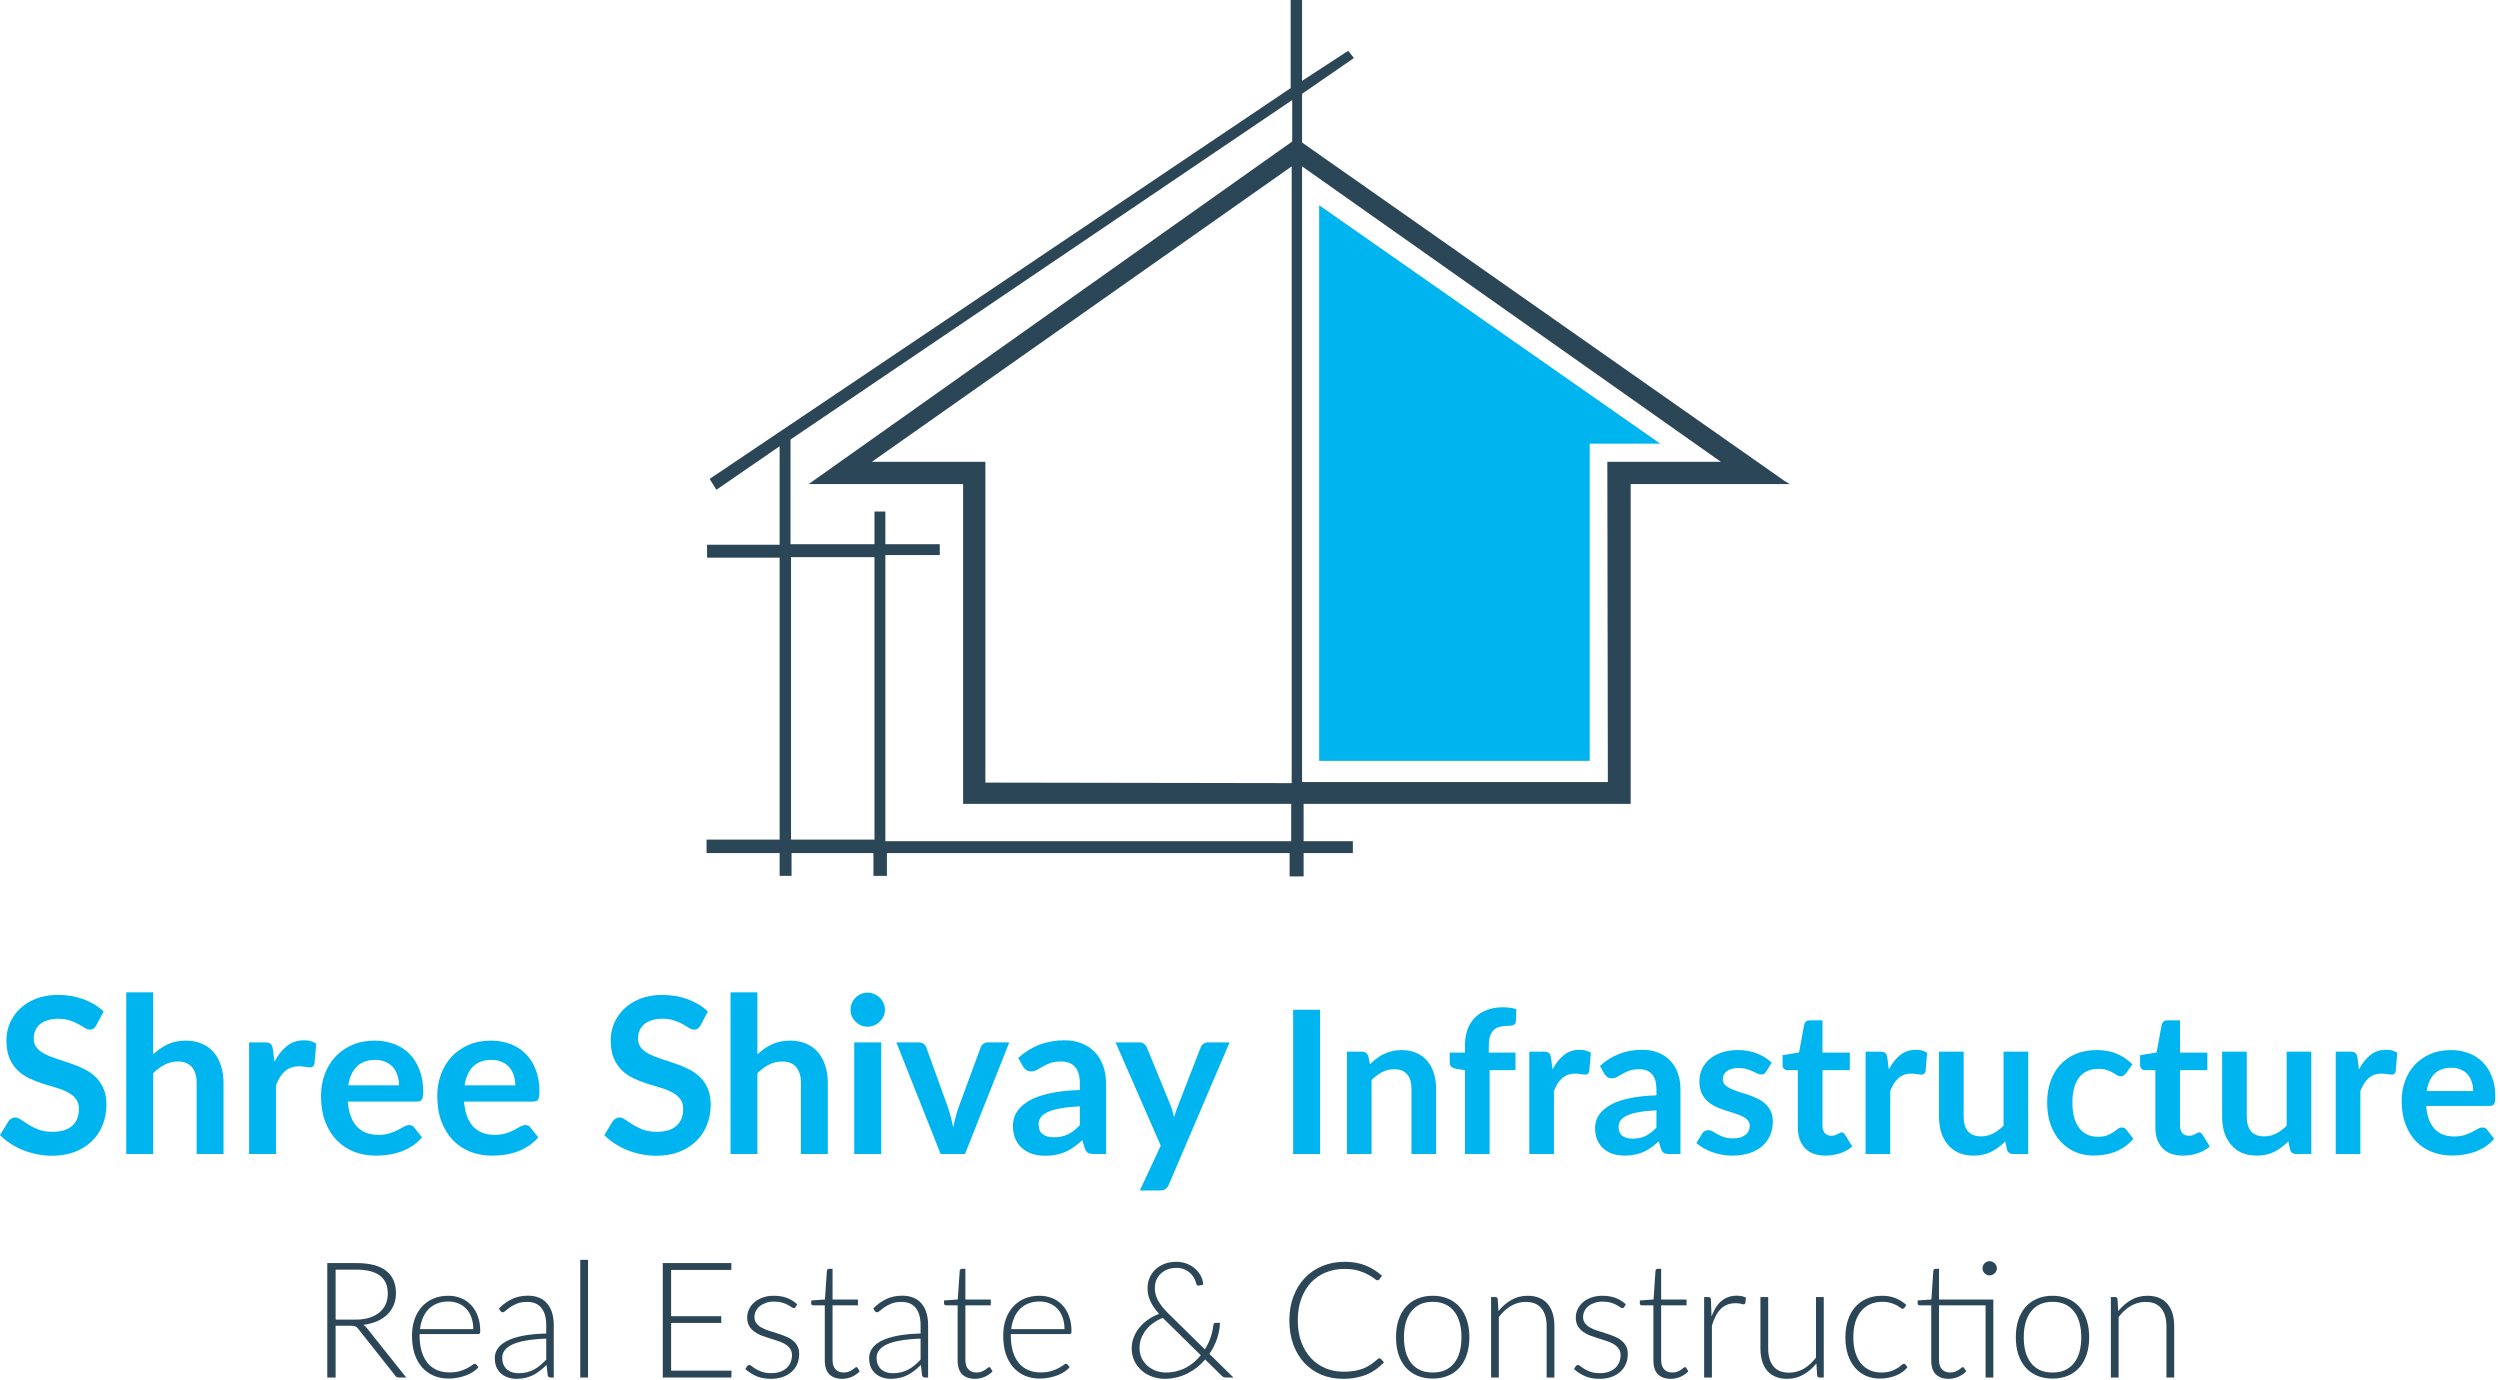 <svg xmlns="http://www.w3.org/2000/svg" width="357" height="197" viewBox="0 0 357 197" fill="none"><path d="M353.169 155.805C353.169 155.35 353.102 154.922 352.969 154.523C352.846 154.115 352.656 153.759 352.399 153.455C352.143 153.151 351.815 152.914 351.416 152.743C351.027 152.562 350.571 152.472 350.049 152.472C349.033 152.472 348.23 152.762 347.642 153.341C347.062 153.92 346.692 154.742 346.53 155.805H353.169ZM346.459 157.928C346.516 158.678 346.649 159.329 346.858 159.88C347.067 160.421 347.342 160.872 347.684 161.233C348.026 161.584 348.43 161.85 348.895 162.031C349.37 162.202 349.892 162.287 350.462 162.287C351.032 162.287 351.521 162.221 351.929 162.088C352.347 161.955 352.708 161.807 353.012 161.646C353.325 161.485 353.596 161.337 353.824 161.204C354.061 161.071 354.289 161.005 354.508 161.005C354.802 161.005 355.021 161.114 355.163 161.333L356.174 162.615C355.785 163.071 355.348 163.455 354.864 163.769C354.379 164.072 353.871 164.319 353.34 164.509C352.817 164.69 352.281 164.818 351.73 164.894C351.189 164.97 350.661 165.008 350.149 165.008C349.132 165.008 348.188 164.842 347.314 164.509C346.44 164.167 345.68 163.669 345.035 163.014C344.389 162.349 343.881 161.532 343.51 160.563C343.14 159.585 342.955 158.455 342.955 157.173C342.955 156.176 343.116 155.24 343.439 154.367C343.762 153.483 344.223 152.719 344.821 152.073C345.429 151.418 346.165 150.9 347.029 150.52C347.903 150.141 348.886 149.951 349.978 149.951C350.899 149.951 351.749 150.098 352.528 150.392C353.306 150.687 353.976 151.119 354.536 151.689C355.096 152.249 355.533 152.942 355.847 153.768C356.17 154.585 356.331 155.521 356.331 156.575C356.331 157.107 356.274 157.467 356.16 157.657C356.046 157.838 355.828 157.928 355.505 157.928H346.459Z" fill="#00B5EF"></path><path d="M336.861 152.714C337.317 151.841 337.858 151.157 338.485 150.663C339.112 150.16 339.852 149.908 340.707 149.908C341.381 149.908 341.923 150.055 342.331 150.35L342.103 152.985C342.056 153.156 341.984 153.279 341.889 153.355C341.804 153.422 341.685 153.455 341.533 153.455C341.391 153.455 341.177 153.431 340.892 153.384C340.617 153.336 340.346 153.313 340.08 153.313C339.691 153.313 339.344 153.37 339.04 153.484C338.736 153.597 338.461 153.764 338.214 153.982C337.977 154.191 337.763 154.447 337.573 154.751C337.393 155.055 337.222 155.402 337.06 155.791V164.794H333.542V150.179H335.607C335.968 150.179 336.22 150.245 336.362 150.378C336.505 150.502 336.6 150.729 336.647 151.062L336.861 152.714Z" fill="#00B5EF"></path><path d="M330.053 150.179V164.794H327.902C327.437 164.794 327.142 164.581 327.019 164.153L326.777 162.985C326.178 163.593 325.518 164.087 324.796 164.467C324.075 164.837 323.225 165.022 322.247 165.022C321.449 165.022 320.741 164.889 320.124 164.623C319.516 164.348 319.003 163.963 318.586 163.469C318.168 162.976 317.85 162.392 317.631 161.717C317.422 161.034 317.318 160.283 317.318 159.467V150.179H320.836V159.467C320.836 160.359 321.04 161.053 321.449 161.546C321.867 162.031 322.489 162.273 323.315 162.273C323.923 162.273 324.493 162.14 325.024 161.874C325.556 161.599 326.06 161.223 326.534 160.749V150.179H330.053Z" fill="#00B5EF"></path><path d="M311.732 165.022C310.459 165.022 309.481 164.666 308.797 163.954C308.123 163.232 307.786 162.239 307.786 160.976V152.814H306.29C306.1 152.814 305.939 152.752 305.806 152.629C305.673 152.505 305.606 152.32 305.606 152.073V150.677L307.957 150.293L308.697 146.304C308.745 146.114 308.835 145.967 308.968 145.862C309.101 145.758 309.272 145.706 309.481 145.706H311.304V150.307H315.207V152.814H311.304V160.734C311.304 161.19 311.413 161.546 311.632 161.803C311.86 162.059 312.168 162.187 312.558 162.187C312.776 162.187 312.957 162.164 313.099 162.116C313.251 162.059 313.379 162.002 313.484 161.945C313.598 161.888 313.697 161.836 313.783 161.788C313.868 161.731 313.954 161.703 314.039 161.703C314.144 161.703 314.229 161.731 314.296 161.788C314.362 161.836 314.433 161.912 314.509 162.016L315.564 163.726C315.051 164.153 314.462 164.476 313.797 164.694C313.132 164.913 312.444 165.022 311.732 165.022Z" fill="#00B5EF"></path><path d="M303.586 153.27C303.481 153.403 303.377 153.507 303.272 153.583C303.177 153.659 303.035 153.697 302.845 153.697C302.664 153.697 302.489 153.645 302.318 153.54C302.147 153.427 301.943 153.303 301.705 153.17C301.468 153.028 301.183 152.904 300.85 152.8C300.528 152.686 300.124 152.629 299.64 152.629C299.022 152.629 298.481 152.743 298.016 152.971C297.55 153.189 297.161 153.507 296.848 153.925C296.544 154.343 296.316 154.851 296.164 155.449C296.012 156.038 295.936 156.708 295.936 157.458C295.936 158.237 296.017 158.93 296.178 159.538C296.349 160.145 296.591 160.658 296.905 161.076C297.218 161.485 297.598 161.798 298.044 162.016C298.491 162.225 298.994 162.33 299.554 162.33C300.115 162.33 300.566 162.263 300.907 162.13C301.259 161.988 301.553 161.836 301.791 161.674C302.028 161.504 302.232 161.352 302.403 161.219C302.584 161.076 302.783 161.005 303.002 161.005C303.286 161.005 303.5 161.114 303.643 161.333L304.654 162.615C304.265 163.071 303.842 163.455 303.386 163.769C302.93 164.072 302.455 164.319 301.962 164.509C301.477 164.69 300.974 164.818 300.452 164.894C299.939 164.97 299.426 165.008 298.913 165.008C298.011 165.008 297.161 164.842 296.363 164.509C295.566 164.167 294.868 163.674 294.269 163.028C293.671 162.382 293.196 161.594 292.845 160.663C292.503 159.723 292.332 158.654 292.332 157.458C292.332 156.385 292.484 155.392 292.788 154.481C293.101 153.559 293.557 152.766 294.155 152.102C294.754 151.427 295.494 150.9 296.378 150.52C297.261 150.141 298.277 149.951 299.426 149.951C300.518 149.951 301.473 150.126 302.289 150.478C303.115 150.829 303.856 151.332 304.512 151.988L303.586 153.27Z" fill="#00B5EF"></path><path d="M289.627 150.179V164.794H287.476C287.01 164.794 286.716 164.581 286.592 164.153L286.35 162.985C285.752 163.593 285.092 164.087 284.37 164.467C283.648 164.837 282.798 165.022 281.82 165.022C281.022 165.022 280.315 164.889 279.698 164.623C279.09 164.348 278.577 163.963 278.159 163.469C277.741 162.976 277.423 162.392 277.205 161.717C276.996 161.034 276.891 160.283 276.891 159.467V150.179H280.41V159.467C280.41 160.359 280.614 161.053 281.022 161.546C281.44 162.031 282.062 162.273 282.889 162.273C283.496 162.273 284.066 162.14 284.598 161.874C285.13 161.599 285.633 161.223 286.108 160.749V150.179H289.627Z" fill="#00B5EF"></path><path d="M269.725 152.714C270.181 151.841 270.722 151.157 271.349 150.663C271.975 150.16 272.716 149.908 273.571 149.908C274.245 149.908 274.787 150.055 275.195 150.35L274.967 152.985C274.919 153.156 274.848 153.279 274.753 153.355C274.668 153.422 274.549 153.455 274.397 153.455C274.255 153.455 274.041 153.431 273.756 153.384C273.481 153.336 273.21 153.313 272.944 153.313C272.555 153.313 272.208 153.37 271.904 153.484C271.6 153.597 271.325 153.764 271.078 153.982C270.841 154.191 270.627 154.447 270.437 154.751C270.257 155.055 270.086 155.402 269.924 155.791V164.794H266.406V150.179H268.471C268.832 150.179 269.084 150.245 269.226 150.378C269.369 150.502 269.464 150.729 269.511 151.062L269.725 152.714Z" fill="#00B5EF"></path><path d="M260.677 165.022C259.404 165.022 258.426 164.666 257.743 163.954C257.068 163.232 256.731 162.239 256.731 160.976V152.814H255.235C255.045 152.814 254.884 152.752 254.751 152.629C254.618 152.505 254.552 152.32 254.552 152.073V150.677L256.902 150.293L257.643 146.304C257.69 146.114 257.78 145.967 257.913 145.862C258.046 145.758 258.217 145.706 258.426 145.706H260.25V150.307H264.153V152.814H260.25V160.734C260.25 161.19 260.359 161.546 260.577 161.803C260.805 162.059 261.114 162.187 261.503 162.187C261.722 162.187 261.902 162.164 262.045 162.116C262.196 162.059 262.325 162.002 262.429 161.945C262.543 161.888 262.643 161.836 262.728 161.788C262.814 161.731 262.899 161.703 262.985 161.703C263.089 161.703 263.175 161.731 263.241 161.788C263.308 161.836 263.379 161.912 263.455 162.016L264.509 163.726C263.996 164.153 263.407 164.476 262.743 164.694C262.078 164.913 261.389 165.022 260.677 165.022Z" fill="#00B5EF"></path><path d="M252.202 153.028C252.108 153.18 252.008 153.289 251.903 153.355C251.799 153.412 251.666 153.441 251.504 153.441C251.334 153.441 251.148 153.393 250.949 153.298C250.759 153.203 250.536 153.099 250.279 152.985C250.023 152.861 249.729 152.752 249.396 152.657C249.073 152.562 248.689 152.515 248.242 152.515C247.549 152.515 247.003 152.662 246.604 152.956C246.215 153.251 246.02 153.635 246.02 154.11C246.02 154.424 246.12 154.69 246.319 154.908C246.528 155.117 246.799 155.302 247.131 155.464C247.473 155.625 247.858 155.772 248.285 155.905C248.712 156.029 249.145 156.166 249.581 156.318C250.028 156.47 250.465 156.646 250.892 156.845C251.319 157.035 251.699 157.282 252.032 157.586C252.373 157.881 252.644 158.237 252.844 158.654C253.052 159.072 253.157 159.576 253.157 160.164C253.157 160.867 253.029 161.518 252.772 162.116C252.525 162.705 252.155 163.218 251.661 163.655C251.167 164.082 250.555 164.419 249.824 164.666C249.102 164.903 248.266 165.022 247.316 165.022C246.813 165.022 246.319 164.975 245.835 164.88C245.36 164.794 244.899 164.671 244.453 164.509C244.016 164.348 243.608 164.158 243.228 163.939C242.858 163.721 242.53 163.484 242.245 163.227L243.057 161.888C243.162 161.727 243.285 161.603 243.427 161.518C243.57 161.432 243.75 161.39 243.969 161.39C244.187 161.39 244.391 161.451 244.581 161.575C244.781 161.698 245.009 161.831 245.265 161.974C245.521 162.116 245.821 162.249 246.163 162.372C246.514 162.496 246.955 162.558 247.487 162.558C247.905 162.558 248.261 162.51 248.556 162.415C248.86 162.311 249.107 162.178 249.296 162.016C249.496 161.855 249.638 161.67 249.724 161.461C249.819 161.242 249.866 161.019 249.866 160.791C249.866 160.449 249.762 160.169 249.553 159.951C249.353 159.732 249.083 159.542 248.741 159.381C248.409 159.22 248.024 159.077 247.587 158.954C247.16 158.821 246.718 158.678 246.262 158.526C245.816 158.374 245.374 158.199 244.937 157.999C244.51 157.79 244.125 157.529 243.784 157.216C243.451 156.902 243.181 156.518 242.972 156.062C242.772 155.606 242.672 155.055 242.672 154.409C242.672 153.811 242.791 153.241 243.029 152.7C243.266 152.159 243.613 151.689 244.068 151.29C244.534 150.881 245.108 150.558 245.792 150.321C246.485 150.074 247.283 149.951 248.185 149.951C249.192 149.951 250.108 150.117 250.935 150.449C251.761 150.782 252.449 151.219 253 151.76L252.202 153.028Z" fill="#00B5EF"></path><path d="M236.538 158.555C235.522 158.602 234.667 158.692 233.974 158.825C233.281 158.949 232.725 159.11 232.307 159.31C231.889 159.509 231.59 159.742 231.41 160.008C231.229 160.274 231.139 160.563 231.139 160.877C231.139 161.494 231.32 161.936 231.68 162.202C232.051 162.467 232.53 162.6 233.119 162.6C233.841 162.6 234.463 162.472 234.985 162.216C235.517 161.95 236.035 161.551 236.538 161.019V158.555ZM228.475 152.216C230.156 150.677 232.179 149.908 234.544 149.908C235.398 149.908 236.163 150.05 236.837 150.335C237.512 150.611 238.081 151 238.547 151.503C239.012 151.997 239.363 152.591 239.601 153.284C239.848 153.977 239.971 154.737 239.971 155.563V164.794H238.376C238.043 164.794 237.787 164.747 237.606 164.652C237.426 164.547 237.284 164.343 237.179 164.039L236.866 162.985C236.495 163.317 236.134 163.612 235.783 163.868C235.432 164.115 235.066 164.324 234.686 164.495C234.306 164.666 233.898 164.794 233.461 164.88C233.034 164.975 232.559 165.022 232.037 165.022C231.419 165.022 230.85 164.941 230.327 164.78C229.805 164.609 229.354 164.357 228.974 164.025C228.594 163.693 228.3 163.279 228.091 162.786C227.882 162.292 227.777 161.717 227.777 161.062C227.777 160.692 227.839 160.326 227.962 159.965C228.086 159.595 228.285 159.243 228.561 158.911C228.846 158.579 229.211 158.265 229.658 157.971C230.104 157.676 230.65 157.42 231.296 157.201C231.951 156.983 232.711 156.807 233.575 156.674C234.439 156.532 235.427 156.447 236.538 156.418V155.563C236.538 154.585 236.329 153.863 235.911 153.398C235.493 152.923 234.89 152.686 234.102 152.686C233.532 152.686 233.057 152.752 232.678 152.885C232.307 153.018 231.98 153.17 231.695 153.341C231.41 153.502 231.149 153.65 230.911 153.783C230.683 153.916 230.427 153.982 230.142 153.982C229.895 153.982 229.686 153.92 229.515 153.797C229.344 153.664 229.207 153.512 229.102 153.341L228.475 152.216Z" fill="#00B5EF"></path><path d="M221.703 152.714C222.159 151.841 222.7 151.157 223.327 150.663C223.954 150.16 224.694 149.908 225.549 149.908C226.223 149.908 226.765 150.055 227.173 150.35L226.945 152.985C226.898 153.156 226.826 153.279 226.731 153.355C226.646 153.422 226.527 153.455 226.375 153.455C226.233 153.455 226.019 153.431 225.734 153.384C225.459 153.336 225.188 153.313 224.922 153.313C224.533 153.313 224.186 153.37 223.882 153.484C223.578 153.597 223.303 153.764 223.056 153.982C222.819 154.191 222.605 154.447 222.415 154.751C222.235 155.055 222.064 155.402 221.902 155.791V164.794H218.384V150.179H220.449C220.81 150.179 221.062 150.245 221.204 150.378C221.347 150.502 221.442 150.729 221.489 151.062L221.703 152.714Z" fill="#00B5EF"></path><path d="M209.198 164.794V152.828L207.931 152.629C207.655 152.572 207.432 152.477 207.261 152.344C207.1 152.202 207.019 152.002 207.019 151.746V150.307H209.198V149.224C209.198 148.389 209.322 147.638 209.569 146.974C209.825 146.309 210.186 145.744 210.651 145.278C211.126 144.813 211.701 144.457 212.375 144.21C213.049 143.963 213.809 143.84 214.654 143.84C215.329 143.84 215.955 143.93 216.535 144.11L216.464 145.877C216.454 146.01 216.416 146.119 216.35 146.204C216.283 146.28 216.193 146.342 216.079 146.389C215.974 146.427 215.851 146.456 215.709 146.475C215.566 146.484 215.414 146.489 215.253 146.489C214.835 146.489 214.46 146.537 214.127 146.632C213.804 146.717 213.529 146.874 213.301 147.102C213.073 147.32 212.897 147.615 212.774 147.985C212.66 148.346 212.603 148.797 212.603 149.338V150.307H216.407V152.814H212.717V164.794H209.198Z" fill="#00B5EF"></path><path d="M195.632 151.974C195.927 151.679 196.235 151.408 196.558 151.162C196.891 150.905 197.237 150.691 197.598 150.52C197.969 150.34 198.363 150.202 198.781 150.107C199.198 150.003 199.654 149.951 200.148 149.951C200.946 149.951 201.653 150.088 202.271 150.364C202.888 150.63 203.401 151.01 203.809 151.503C204.227 151.988 204.54 152.572 204.749 153.256C204.968 153.93 205.077 154.675 205.077 155.492V164.794H201.558V155.492C201.558 154.599 201.354 153.911 200.946 153.427C200.537 152.933 199.915 152.686 199.08 152.686C198.472 152.686 197.902 152.823 197.37 153.099C196.838 153.374 196.335 153.749 195.86 154.224V164.794H192.342V150.179H194.493C194.949 150.179 195.248 150.392 195.39 150.82L195.632 151.974Z" fill="#00B5EF"></path><path d="M188.508 164.794H184.662V144.196H188.508V164.794Z" fill="#00B5EF"></path><path d="M175.589 148.85L166.902 169.176C166.788 169.446 166.638 169.648 166.451 169.783C166.275 169.928 166.001 170 165.628 170H162.768L165.752 163.598L159.303 148.85H162.675C162.976 148.85 163.209 148.922 163.375 149.067C163.551 149.212 163.68 149.378 163.763 149.565L167.151 157.832C167.265 158.112 167.358 158.392 167.431 158.671C167.513 158.951 167.591 159.236 167.664 159.526C167.757 159.236 167.85 158.951 167.943 158.671C168.037 158.381 168.14 158.096 168.254 157.817L171.455 149.565C171.538 149.358 171.673 149.187 171.859 149.052C172.056 148.917 172.274 148.85 172.512 148.85H175.589Z" fill="#00B5EF"></path><path d="M154.201 157.988C153.092 158.039 152.16 158.138 151.403 158.283C150.647 158.418 150.041 158.594 149.585 158.811C149.129 159.029 148.803 159.283 148.606 159.573C148.409 159.863 148.311 160.179 148.311 160.521C148.311 161.194 148.508 161.676 148.901 161.966C149.306 162.256 149.829 162.401 150.471 162.401C151.258 162.401 151.937 162.261 152.507 161.981C153.087 161.691 153.652 161.256 154.201 160.676V157.988ZM145.405 151.072C147.239 149.394 149.445 148.555 152.025 148.555C152.957 148.555 153.791 148.71 154.527 149.021C155.263 149.321 155.884 149.746 156.392 150.295C156.9 150.834 157.283 151.481 157.542 152.238C157.811 152.994 157.946 153.823 157.946 154.724V164.794H156.205C155.843 164.794 155.563 164.742 155.366 164.639C155.169 164.525 155.014 164.302 154.9 163.971L154.558 162.821C154.154 163.183 153.76 163.504 153.377 163.784C152.994 164.053 152.595 164.281 152.18 164.468C151.766 164.654 151.321 164.794 150.844 164.887C150.378 164.991 149.86 165.043 149.29 165.043C148.617 165.043 147.995 164.955 147.425 164.779C146.855 164.592 146.363 164.318 145.949 163.955C145.534 163.592 145.213 163.142 144.985 162.603C144.757 162.064 144.643 161.438 144.643 160.723C144.643 160.319 144.711 159.92 144.845 159.526C144.98 159.122 145.198 158.739 145.498 158.376C145.809 158.013 146.208 157.672 146.695 157.35C147.182 157.029 147.777 156.75 148.482 156.511C149.197 156.273 150.026 156.081 150.968 155.936C151.911 155.781 152.989 155.688 154.201 155.657V154.724C154.201 153.657 153.973 152.87 153.517 152.362C153.061 151.844 152.403 151.585 151.543 151.585C150.922 151.585 150.404 151.658 149.989 151.803C149.585 151.948 149.228 152.113 148.917 152.3C148.606 152.476 148.321 152.637 148.062 152.782C147.814 152.927 147.534 152.999 147.223 152.999C146.954 152.999 146.726 152.932 146.539 152.797C146.353 152.652 146.203 152.486 146.089 152.3L145.405 151.072Z" fill="#00B5EF"></path><path d="M144.127 148.85L137.802 164.794H134.321L127.996 148.85H131.166C131.456 148.85 131.695 148.917 131.881 149.052C132.078 149.187 132.207 149.358 132.27 149.565L135.347 158.081C135.512 158.578 135.657 159.065 135.782 159.542C135.906 160.018 136.015 160.495 136.108 160.971C136.212 160.495 136.326 160.018 136.45 159.542C136.574 159.065 136.724 158.578 136.901 158.081L140.04 149.565C140.112 149.358 140.242 149.187 140.428 149.052C140.615 148.917 140.837 148.85 141.096 148.85H144.127Z" fill="#00B5EF"></path><path d="M125.839 148.85V164.794H121.985V148.85H125.839ZM126.367 144.203C126.367 144.535 126.3 144.846 126.165 145.136C126.03 145.426 125.849 145.68 125.621 145.897C125.404 146.115 125.145 146.291 124.844 146.426C124.544 146.55 124.223 146.612 123.881 146.612C123.549 146.612 123.233 146.55 122.933 146.426C122.643 146.291 122.389 146.115 122.171 145.897C121.954 145.68 121.778 145.426 121.643 145.136C121.519 144.846 121.456 144.535 121.456 144.203C121.456 143.862 121.519 143.54 121.643 143.24C121.778 142.939 121.954 142.68 122.171 142.463C122.389 142.245 122.643 142.074 122.933 141.95C123.233 141.815 123.549 141.748 123.881 141.748C124.223 141.748 124.544 141.815 124.844 141.95C125.145 142.074 125.404 142.245 125.621 142.463C125.849 142.68 126.03 142.939 126.165 143.24C126.3 143.54 126.367 143.862 126.367 144.203Z" fill="#00B5EF"></path><path d="M108.156 150.559C108.777 149.979 109.461 149.508 110.207 149.145C110.953 148.783 111.828 148.601 112.833 148.601C113.703 148.601 114.475 148.751 115.149 149.052C115.822 149.342 116.381 149.756 116.827 150.295C117.283 150.824 117.625 151.461 117.853 152.207C118.091 152.942 118.21 153.755 118.21 154.646V164.794H114.372V154.646C114.372 153.673 114.149 152.921 113.703 152.393C113.258 151.854 112.579 151.585 111.668 151.585C111.005 151.585 110.383 151.735 109.803 152.036C109.223 152.336 108.674 152.745 108.156 153.263V164.794H104.317V141.701H108.156V150.559Z" fill="#00B5EF"></path><path d="M100.044 146.41C99.919 146.628 99.785 146.788 99.64 146.892C99.505 146.985 99.334 147.032 99.127 147.032C98.909 147.032 98.671 146.954 98.412 146.799C98.163 146.633 97.863 146.452 97.511 146.255C97.158 146.058 96.744 145.882 96.267 145.726C95.801 145.561 95.247 145.478 94.605 145.478C94.025 145.478 93.517 145.55 93.082 145.695C92.647 145.83 92.279 146.022 91.978 146.27C91.688 146.519 91.471 146.819 91.326 147.172C91.181 147.514 91.108 147.892 91.108 148.306C91.108 148.834 91.253 149.275 91.543 149.627C91.844 149.979 92.237 150.28 92.724 150.528C93.211 150.777 93.766 151 94.387 151.197C95.009 151.393 95.646 151.606 96.299 151.834C96.951 152.051 97.588 152.31 98.21 152.611C98.832 152.901 99.386 153.274 99.873 153.73C100.36 154.175 100.748 154.724 101.038 155.377C101.339 156.03 101.489 156.822 101.489 157.755C101.489 158.77 101.313 159.723 100.961 160.614C100.619 161.495 100.111 162.266 99.438 162.929C98.775 163.582 97.961 164.1 96.998 164.483C96.034 164.856 94.931 165.043 93.688 165.043C92.973 165.043 92.268 164.97 91.574 164.825C90.88 164.691 90.212 164.494 89.57 164.235C88.938 163.976 88.342 163.665 87.782 163.302C87.223 162.94 86.726 162.536 86.291 162.09L87.518 160.086C87.622 159.941 87.757 159.821 87.922 159.728C88.088 159.625 88.264 159.573 88.451 159.573C88.71 159.573 88.99 159.682 89.29 159.899C89.59 160.106 89.948 160.339 90.362 160.598C90.777 160.857 91.258 161.096 91.807 161.313C92.367 161.52 93.035 161.624 93.812 161.624C95.004 161.624 95.926 161.344 96.578 160.785C97.231 160.215 97.557 159.402 97.557 158.345C97.557 157.755 97.407 157.273 97.107 156.9C96.817 156.527 96.428 156.216 95.941 155.967C95.454 155.708 94.9 155.491 94.278 155.315C93.657 155.139 93.025 154.947 92.382 154.74C91.74 154.533 91.108 154.284 90.487 153.994C89.865 153.704 89.311 153.326 88.824 152.859C88.337 152.393 87.943 151.813 87.643 151.119C87.353 150.414 87.207 149.549 87.207 148.524C87.207 147.705 87.368 146.907 87.689 146.13C88.021 145.353 88.497 144.664 89.119 144.064C89.741 143.463 90.507 142.981 91.419 142.618C92.331 142.256 93.377 142.074 94.558 142.074C95.884 142.074 97.107 142.282 98.225 142.696C99.344 143.11 100.298 143.691 101.085 144.437L100.044 146.41Z" fill="#00B5EF"></path><path d="M73.584 154.988C73.584 154.491 73.511 154.025 73.366 153.59C73.231 153.144 73.024 152.756 72.744 152.424C72.465 152.093 72.107 151.834 71.672 151.647C71.247 151.45 70.75 151.352 70.18 151.352C69.072 151.352 68.196 151.668 67.554 152.3C66.922 152.932 66.518 153.828 66.342 154.988H73.584ZM66.264 157.304C66.326 158.122 66.471 158.832 66.699 159.433C66.927 160.023 67.228 160.515 67.601 160.909C67.974 161.292 68.414 161.583 68.922 161.779C69.44 161.966 70.009 162.059 70.631 162.059C71.253 162.059 71.786 161.987 72.232 161.842C72.688 161.697 73.081 161.536 73.413 161.36C73.755 161.184 74.05 161.023 74.299 160.878C74.558 160.733 74.806 160.661 75.044 160.661C75.366 160.661 75.604 160.78 75.759 161.018L76.863 162.417C76.438 162.914 75.961 163.333 75.433 163.675C74.904 164.007 74.35 164.276 73.77 164.483C73.2 164.68 72.615 164.82 72.014 164.903C71.424 164.986 70.849 165.027 70.289 165.027C69.181 165.027 68.15 164.846 67.197 164.483C66.243 164.11 65.415 163.567 64.71 162.852C64.006 162.126 63.451 161.236 63.047 160.179C62.643 159.112 62.441 157.879 62.441 156.48C62.441 155.392 62.617 154.372 62.97 153.419C63.322 152.455 63.824 151.621 64.477 150.917C65.14 150.202 65.943 149.637 66.886 149.223C67.839 148.809 68.911 148.601 70.103 148.601C71.108 148.601 72.035 148.762 72.884 149.083C73.734 149.404 74.464 149.876 75.076 150.497C75.687 151.108 76.163 151.865 76.505 152.766C76.857 153.657 77.034 154.678 77.034 155.828C77.034 156.408 76.971 156.801 76.847 157.009C76.723 157.205 76.484 157.304 76.132 157.304H66.264Z" fill="#00B5EF"></path><path d="M56.981 154.988C56.981 154.491 56.909 154.025 56.764 153.59C56.629 153.144 56.422 152.756 56.142 152.424C55.862 152.093 55.505 151.834 55.07 151.647C54.645 151.45 54.148 151.352 53.578 151.352C52.469 151.352 51.594 151.668 50.952 152.3C50.319 152.932 49.916 153.828 49.739 154.988H56.981ZM49.662 157.304C49.724 158.122 49.869 158.832 50.097 159.433C50.325 160.023 50.625 160.515 50.998 160.909C51.371 161.292 51.811 161.583 52.319 161.779C52.837 161.966 53.407 162.059 54.028 162.059C54.65 162.059 55.184 161.987 55.629 161.842C56.085 161.697 56.479 161.536 56.81 161.36C57.152 161.184 57.447 161.023 57.696 160.878C57.955 160.733 58.204 160.661 58.442 160.661C58.763 160.661 59.001 160.78 59.157 161.018L60.26 162.417C59.835 162.914 59.359 163.333 58.83 163.675C58.302 164.007 57.748 164.276 57.168 164.483C56.598 164.68 56.012 164.82 55.411 164.903C54.821 164.986 54.246 165.027 53.687 165.027C52.578 165.027 51.547 164.846 50.594 164.483C49.641 164.11 48.812 163.567 48.108 162.852C47.403 162.126 46.849 161.236 46.445 160.179C46.041 159.112 45.839 157.879 45.839 156.48C45.839 155.392 46.015 154.372 46.367 153.419C46.719 152.455 47.222 151.621 47.874 150.917C48.538 150.202 49.34 149.637 50.283 149.223C51.236 148.809 52.309 148.601 53.5 148.601C54.505 148.601 55.432 148.762 56.282 149.083C57.131 149.404 57.862 149.876 58.473 150.497C59.084 151.108 59.561 151.865 59.903 152.766C60.255 153.657 60.431 154.678 60.431 155.828C60.431 156.408 60.369 156.801 60.245 157.009C60.12 157.205 59.882 157.304 59.53 157.304H49.662Z" fill="#00B5EF"></path><path d="M39.191 151.616C39.688 150.663 40.279 149.917 40.962 149.378C41.646 148.829 42.454 148.555 43.387 148.555C44.122 148.555 44.713 148.715 45.158 149.036L44.91 151.911C44.858 152.098 44.78 152.233 44.676 152.315C44.583 152.388 44.454 152.424 44.288 152.424C44.133 152.424 43.899 152.398 43.589 152.346C43.288 152.295 42.993 152.269 42.703 152.269C42.278 152.269 41.9 152.331 41.568 152.455C41.237 152.58 40.936 152.761 40.667 152.999C40.408 153.227 40.175 153.507 39.968 153.838C39.771 154.17 39.584 154.548 39.408 154.973V164.794H35.57V148.85H37.823C38.217 148.85 38.491 148.922 38.647 149.068C38.802 149.202 38.906 149.451 38.958 149.813L39.191 151.616Z" fill="#00B5EF"></path><path d="M21.865 150.559C22.486 149.979 23.17 149.508 23.916 149.145C24.662 148.783 25.538 148.601 26.543 148.601C27.413 148.601 28.184 148.751 28.858 149.052C29.531 149.342 30.091 149.756 30.536 150.295C30.992 150.824 31.334 151.461 31.562 152.207C31.8 152.942 31.919 153.755 31.919 154.646V164.794H28.081V154.646C28.081 153.673 27.858 152.921 27.413 152.393C26.967 151.854 26.289 151.585 25.377 151.585C24.714 151.585 24.092 151.735 23.512 152.036C22.932 152.336 22.383 152.745 21.865 153.263V164.794H18.026V141.701H21.865V150.559Z" fill="#00B5EF"></path><path d="M13.753 146.41C13.629 146.628 13.494 146.788 13.349 146.892C13.214 146.985 13.043 147.032 12.836 147.032C12.619 147.032 12.38 146.954 12.121 146.799C11.873 146.633 11.572 146.452 11.22 146.255C10.868 146.058 10.453 145.882 9.977 145.726C9.511 145.561 8.956 145.478 8.314 145.478C7.734 145.478 7.226 145.55 6.791 145.695C6.356 145.83 5.988 146.022 5.688 146.27C5.398 146.519 5.18 146.819 5.035 147.172C4.89 147.514 4.817 147.892 4.817 148.306C4.817 148.834 4.963 149.275 5.253 149.627C5.553 149.979 5.947 150.28 6.434 150.528C6.921 150.777 7.475 151 8.096 151.197C8.718 151.393 9.355 151.606 10.008 151.834C10.661 152.051 11.298 152.31 11.919 152.611C12.541 152.901 13.095 153.274 13.582 153.73C14.069 154.175 14.458 154.724 14.748 155.377C15.048 156.03 15.198 156.822 15.198 157.755C15.198 158.77 15.022 159.723 14.67 160.614C14.328 161.495 13.82 162.266 13.147 162.929C12.484 163.582 11.671 164.1 10.707 164.483C9.744 164.856 8.64 165.043 7.397 165.043C6.682 165.043 5.978 164.97 5.284 164.825C4.59 164.691 3.921 164.494 3.279 164.235C2.647 163.976 2.051 163.665 1.492 163.302C0.932 162.94 0.435 162.536 0 162.09L1.228 160.086C1.331 159.941 1.466 159.821 1.632 159.728C1.797 159.625 1.974 159.573 2.16 159.573C2.419 159.573 2.699 159.682 2.999 159.899C3.3 160.106 3.657 160.339 4.072 160.598C4.486 160.857 4.968 161.096 5.517 161.313C6.076 161.52 6.744 161.624 7.521 161.624C8.713 161.624 9.635 161.344 10.288 160.785C10.94 160.215 11.267 159.402 11.267 158.345C11.267 157.755 11.116 157.273 10.816 156.9C10.526 156.527 10.137 156.216 9.65 155.967C9.164 155.708 8.609 155.491 7.988 155.315C7.366 155.139 6.734 154.947 6.092 154.74C5.449 154.533 4.817 154.284 4.196 153.994C3.574 153.704 3.02 153.326 2.533 152.859C2.046 152.393 1.652 151.813 1.352 151.119C1.062 150.414 0.917 149.549 0.917 148.524C0.917 147.705 1.077 146.907 1.399 146.13C1.73 145.353 2.207 144.664 2.828 144.064C3.45 143.463 4.217 142.981 5.128 142.618C6.04 142.256 7.086 142.074 8.267 142.074C9.593 142.074 10.816 142.282 11.935 142.696C13.054 143.11 14.007 143.691 14.794 144.437L13.753 146.41Z" fill="#00B5EF"></path><path d="M302.484 187.229C303.015 186.567 303.627 186.036 304.32 185.635C305.02 185.235 305.798 185.035 306.652 185.035C307.284 185.035 307.838 185.135 308.315 185.335C308.8 185.535 309.201 185.824 309.517 186.201C309.832 186.579 310.071 187.033 310.233 187.564C310.394 188.095 310.475 188.696 310.475 189.366V196.71H309.366V189.366C309.366 188.288 309.12 187.445 308.627 186.836C308.135 186.221 307.384 185.913 306.375 185.913C305.629 185.913 304.928 186.105 304.274 186.49C303.627 186.867 303.049 187.395 302.541 188.072V196.71H301.433V185.22H302.045C302.237 185.22 302.349 185.316 302.38 185.508L302.484 187.229Z" fill="#2A4657"></path><path d="M293.104 185.035C293.927 185.035 294.663 185.177 295.309 185.462C295.964 185.739 296.514 186.136 296.961 186.652C297.407 187.168 297.746 187.791 297.977 188.523C298.216 189.246 298.335 190.058 298.335 190.959C298.335 191.86 298.216 192.672 297.977 193.396C297.746 194.12 297.407 194.739 296.961 195.255C296.514 195.771 295.964 196.168 295.309 196.445C294.663 196.722 293.927 196.86 293.104 196.86C292.28 196.86 291.541 196.722 290.886 196.445C290.24 196.168 289.689 195.771 289.235 195.255C288.788 194.739 288.446 194.12 288.207 193.396C287.976 192.672 287.861 191.86 287.861 190.959C287.861 190.058 287.976 189.246 288.207 188.523C288.446 187.791 288.788 187.168 289.235 186.652C289.689 186.136 290.24 185.739 290.886 185.462C291.541 185.177 292.28 185.035 293.104 185.035ZM293.104 195.994C293.789 195.994 294.385 195.879 294.894 195.648C295.409 195.409 295.837 195.07 296.175 194.632C296.522 194.193 296.78 193.665 296.949 193.049C297.119 192.426 297.203 191.729 297.203 190.959C297.203 190.197 297.119 189.504 296.949 188.881C296.78 188.257 296.522 187.726 296.175 187.287C295.837 186.84 295.409 186.498 294.894 186.259C294.385 186.02 293.789 185.901 293.104 185.901C292.418 185.901 291.818 186.02 291.302 186.259C290.794 186.498 290.367 186.84 290.02 187.287C289.681 187.726 289.423 188.257 289.246 188.881C289.077 189.504 288.992 190.197 288.992 190.959C288.992 191.729 289.077 192.426 289.246 193.049C289.423 193.665 289.681 194.193 290.02 194.632C290.367 195.07 290.794 195.409 291.302 195.648C291.818 195.879 292.418 195.994 293.104 195.994Z" fill="#2A4657"></path><path d="M284.649 196.71H283.541V186.398H276.889V194.193C276.889 194.509 276.927 194.782 277.004 195.013C277.089 195.236 277.201 195.421 277.339 195.567C277.486 195.713 277.655 195.821 277.847 195.89C278.04 195.96 278.248 195.994 278.471 195.994C278.748 195.994 278.987 195.956 279.187 195.879C279.387 195.794 279.56 195.706 279.707 195.613C279.853 195.513 279.972 195.425 280.065 195.348C280.157 195.263 280.23 195.221 280.284 195.221C280.346 195.221 280.407 195.259 280.469 195.336L280.769 195.821C280.477 196.145 280.103 196.406 279.649 196.606C279.202 196.799 278.737 196.895 278.252 196.895C277.474 196.895 276.866 196.68 276.427 196.248C275.996 195.817 275.78 195.151 275.78 194.251V186.398H274.129C274.044 186.398 273.975 186.375 273.921 186.328C273.867 186.282 273.84 186.217 273.84 186.132V185.705L275.803 185.566L276.081 181.455C276.096 181.386 276.127 181.324 276.173 181.27C276.219 181.216 276.285 181.189 276.369 181.189H276.889V185.578H284.649V196.71ZM285.158 181.12C285.158 181.259 285.127 181.39 285.065 181.513C285.011 181.628 284.934 181.732 284.834 181.825C284.742 181.917 284.634 181.99 284.511 182.044C284.388 182.098 284.257 182.125 284.118 182.125C283.98 182.125 283.849 182.098 283.726 182.044C283.602 181.99 283.495 181.917 283.402 181.825C283.31 181.732 283.237 181.628 283.183 181.513C283.129 181.39 283.102 181.259 283.102 181.12C283.102 180.982 283.129 180.851 283.183 180.727C283.237 180.597 283.31 180.485 283.402 180.393C283.495 180.3 283.602 180.227 283.726 180.173C283.849 180.119 283.98 180.092 284.118 180.092C284.257 180.092 284.388 180.119 284.511 180.173C284.634 180.227 284.742 180.3 284.834 180.393C284.934 180.485 285.011 180.597 285.065 180.727C285.127 180.851 285.158 180.982 285.158 181.12Z" fill="#2A4657"></path><path d="M271.942 186.756C271.904 186.794 271.865 186.829 271.827 186.86C271.796 186.883 271.75 186.894 271.688 186.894C271.611 186.894 271.507 186.844 271.376 186.744C271.245 186.636 271.068 186.521 270.845 186.398C270.622 186.274 270.341 186.163 270.002 186.063C269.671 185.955 269.267 185.901 268.789 185.901C268.127 185.901 267.538 186.02 267.022 186.259C266.514 186.49 266.083 186.825 265.729 187.264C265.375 187.703 265.105 188.234 264.921 188.857C264.744 189.481 264.655 190.182 264.655 190.959C264.655 191.768 264.747 192.484 264.932 193.107C265.125 193.731 265.394 194.258 265.741 194.689C266.087 195.113 266.507 195.436 266.999 195.659C267.492 195.883 268.039 195.994 268.639 195.994C269.194 195.994 269.655 195.929 270.025 195.798C270.402 195.667 270.71 195.525 270.949 195.371C271.195 195.217 271.388 195.074 271.526 194.943C271.665 194.813 271.78 194.747 271.873 194.747C271.965 194.747 272.042 194.786 272.104 194.863L272.392 195.232C272.215 195.463 271.992 195.679 271.723 195.879C271.453 196.079 271.149 196.252 270.81 196.399C270.472 196.545 270.102 196.656 269.702 196.733C269.309 196.818 268.897 196.86 268.466 196.86C267.735 196.86 267.065 196.73 266.457 196.468C265.856 196.198 265.336 195.813 264.898 195.313C264.466 194.805 264.128 194.185 263.881 193.454C263.643 192.722 263.523 191.891 263.523 190.959C263.523 190.082 263.639 189.281 263.87 188.557C264.101 187.833 264.439 187.21 264.886 186.686C265.332 186.163 265.875 185.759 266.514 185.474C267.161 185.181 267.9 185.035 268.732 185.035C269.478 185.035 270.14 185.154 270.718 185.393C271.295 185.632 271.8 185.955 272.231 186.363L271.942 186.756Z" fill="#2A4657"></path><path d="M260.433 185.22V196.71H259.821C259.628 196.71 259.517 196.61 259.486 196.41L259.382 194.701C258.851 195.363 258.235 195.894 257.534 196.295C256.841 196.695 256.068 196.895 255.213 196.895C254.574 196.895 254.016 196.795 253.538 196.595C253.061 196.395 252.665 196.106 252.349 195.729C252.033 195.352 251.795 194.897 251.633 194.366C251.471 193.835 251.39 193.234 251.39 192.565V185.22H252.499V192.565C252.499 193.642 252.745 194.489 253.238 195.105C253.731 195.713 254.482 196.017 255.49 196.017C256.237 196.017 256.934 195.829 257.58 195.452C258.235 195.067 258.816 194.535 259.324 193.858V185.22H260.433Z" fill="#2A4657"></path><path d="M244.403 187.991C244.58 187.522 244.781 187.106 245.004 186.744C245.235 186.375 245.497 186.063 245.789 185.809C246.089 185.555 246.42 185.362 246.782 185.231C247.152 185.093 247.56 185.023 248.006 185.023C248.245 185.023 248.48 185.047 248.711 185.093C248.942 185.131 249.146 185.204 249.323 185.312L249.231 186.074C249.192 186.198 249.119 186.259 249.011 186.259C248.919 186.259 248.776 186.232 248.584 186.178C248.399 186.124 248.153 186.097 247.845 186.097C247.398 186.097 247.002 186.167 246.655 186.305C246.316 186.436 246.009 186.636 245.731 186.906C245.462 187.175 245.223 187.51 245.015 187.911C244.815 188.303 244.63 188.757 244.461 189.273V196.71H243.352V185.22H243.941C244.072 185.22 244.165 185.247 244.219 185.301C244.272 185.354 244.307 185.447 244.322 185.578L244.403 187.991Z" fill="#2A4657"></path><path d="M238.577 196.895C237.799 196.895 237.191 196.68 236.752 196.249C236.321 195.817 236.105 195.151 236.105 194.251V186.398H234.454C234.369 186.398 234.3 186.375 234.246 186.328C234.192 186.282 234.165 186.217 234.165 186.132V185.705L236.128 185.566L236.405 181.455C236.421 181.386 236.452 181.324 236.498 181.27C236.544 181.216 236.61 181.189 236.694 181.189H237.214V185.578H240.84V186.398H237.214V194.193C237.214 194.509 237.252 194.782 237.329 195.013C237.414 195.236 237.526 195.421 237.664 195.567C237.811 195.713 237.98 195.821 238.172 195.891C238.365 195.96 238.573 195.994 238.796 195.994C239.073 195.994 239.312 195.956 239.512 195.879C239.712 195.794 239.885 195.706 240.032 195.613C240.178 195.513 240.297 195.425 240.39 195.348C240.482 195.263 240.555 195.221 240.609 195.221C240.671 195.221 240.732 195.259 240.794 195.336L241.094 195.821C240.802 196.145 240.428 196.406 239.974 196.607C239.527 196.799 239.062 196.895 238.577 196.895Z" fill="#2A4657"></path><path d="M231.941 186.64C231.879 186.748 231.791 186.802 231.675 186.802C231.59 186.802 231.483 186.756 231.352 186.663C231.221 186.563 231.044 186.455 230.821 186.34C230.605 186.217 230.336 186.109 230.012 186.017C229.689 185.916 229.296 185.866 228.834 185.866C228.419 185.866 228.037 185.928 227.691 186.051C227.352 186.167 227.06 186.324 226.813 186.525C226.575 186.725 226.39 186.96 226.259 187.229C226.128 187.491 226.063 187.768 226.063 188.061C226.063 188.422 226.155 188.723 226.34 188.961C226.525 189.2 226.763 189.404 227.056 189.573C227.356 189.743 227.699 189.889 228.084 190.012C228.469 190.135 228.857 190.259 229.25 190.382C229.65 190.505 230.043 190.644 230.428 190.798C230.813 190.944 231.152 191.129 231.444 191.352C231.744 191.575 231.987 191.848 232.172 192.172C232.357 192.495 232.449 192.888 232.449 193.35C232.449 193.85 232.36 194.316 232.183 194.747C232.006 195.178 231.744 195.552 231.398 195.867C231.059 196.183 230.64 196.433 230.139 196.618C229.639 196.803 229.065 196.895 228.419 196.895C227.61 196.895 226.913 196.768 226.328 196.514C225.743 196.252 225.22 195.913 224.758 195.498L225.012 195.105C225.05 195.044 225.093 194.997 225.139 194.967C225.193 194.936 225.262 194.92 225.347 194.92C225.447 194.92 225.566 194.982 225.705 195.105C225.851 195.228 226.043 195.363 226.282 195.509C226.521 195.648 226.813 195.779 227.16 195.902C227.514 196.025 227.949 196.087 228.465 196.087C228.95 196.087 229.377 196.021 229.747 195.89C230.116 195.752 230.424 195.567 230.67 195.336C230.917 195.105 231.102 194.836 231.225 194.528C231.356 194.212 231.421 193.881 231.421 193.535C231.421 193.15 231.329 192.83 231.144 192.576C230.959 192.322 230.717 192.106 230.416 191.929C230.116 191.752 229.774 191.602 229.389 191.479C229.011 191.356 228.623 191.233 228.222 191.109C227.822 190.986 227.429 190.851 227.044 190.705C226.667 190.559 226.328 190.374 226.028 190.151C225.728 189.928 225.485 189.658 225.3 189.342C225.116 189.019 225.023 188.619 225.023 188.141C225.023 187.733 225.112 187.341 225.289 186.963C225.466 186.586 225.716 186.255 226.04 185.97C226.371 185.685 226.771 185.458 227.241 185.289C227.71 185.12 228.238 185.035 228.823 185.035C229.523 185.035 230.143 185.135 230.682 185.335C231.229 185.535 231.725 185.843 232.172 186.259L231.941 186.64Z" fill="#2A4657"></path><path d="M213.976 187.229C214.507 186.567 215.119 186.036 215.812 185.635C216.513 185.235 217.29 185.035 218.145 185.035C218.776 185.035 219.331 185.135 219.808 185.335C220.293 185.535 220.693 185.824 221.009 186.201C221.325 186.579 221.563 187.033 221.725 187.564C221.887 188.095 221.967 188.696 221.967 189.366V196.71H220.859V189.366C220.859 188.288 220.612 187.445 220.12 186.836C219.627 186.221 218.876 185.913 217.868 185.913C217.121 185.913 216.42 186.105 215.766 186.49C215.119 186.867 214.542 187.395 214.034 188.072V196.71H212.925V185.22H213.537C213.73 185.22 213.841 185.316 213.872 185.508L213.976 187.229Z" fill="#2A4657"></path><path d="M204.596 185.035C205.42 185.035 206.155 185.177 206.802 185.462C207.456 185.739 208.007 186.136 208.453 186.652C208.9 187.168 209.238 187.791 209.469 188.523C209.708 189.246 209.827 190.058 209.827 190.959C209.827 191.86 209.708 192.672 209.469 193.396C209.238 194.12 208.9 194.739 208.453 195.255C208.007 195.771 207.456 196.168 206.802 196.445C206.155 196.722 205.42 196.86 204.596 196.86C203.772 196.86 203.033 196.722 202.379 196.445C201.732 196.168 201.182 195.771 200.727 195.255C200.281 194.739 199.938 194.12 199.699 193.396C199.469 192.672 199.353 191.86 199.353 190.959C199.353 190.058 199.469 189.246 199.699 188.523C199.938 187.791 200.281 187.168 200.727 186.652C201.182 186.136 201.732 185.739 202.379 185.462C203.033 185.177 203.772 185.035 204.596 185.035ZM204.596 195.994C205.281 195.994 205.878 195.879 206.386 195.648C206.902 195.409 207.329 195.07 207.668 194.632C208.014 194.193 208.272 193.665 208.442 193.049C208.611 192.426 208.696 191.729 208.696 190.959C208.696 190.197 208.611 189.504 208.442 188.881C208.272 188.257 208.014 187.726 207.668 187.287C207.329 186.84 206.902 186.498 206.386 186.259C205.878 186.02 205.281 185.901 204.596 185.901C203.911 185.901 203.31 186.02 202.794 186.259C202.286 186.498 201.859 186.84 201.513 187.287C201.174 187.726 200.916 188.257 200.739 188.881C200.569 189.504 200.485 190.197 200.485 190.959C200.485 191.729 200.569 192.426 200.739 193.049C200.916 193.665 201.174 194.193 201.513 194.632C201.859 195.07 202.286 195.409 202.794 195.648C203.31 195.879 203.911 195.994 204.596 195.994Z" fill="#2A4657"></path><path d="M196.974 193.962C197.051 193.962 197.116 193.989 197.17 194.043L197.632 194.539C197.293 194.901 196.924 195.228 196.523 195.521C196.131 195.806 195.696 196.052 195.218 196.26C194.749 196.46 194.229 196.614 193.659 196.722C193.097 196.837 192.478 196.895 191.8 196.895C190.668 196.895 189.629 196.699 188.682 196.306C187.743 195.906 186.934 195.344 186.257 194.62C185.579 193.889 185.052 193.007 184.675 191.975C184.305 190.944 184.12 189.797 184.12 188.534C184.12 187.295 184.313 186.163 184.698 185.139C185.083 184.115 185.622 183.237 186.315 182.506C187.007 181.767 187.839 181.197 188.809 180.797C189.779 180.389 190.849 180.185 192.019 180.185C193.136 180.185 194.125 180.358 194.987 180.704C195.85 181.051 196.635 181.54 197.343 182.171L196.985 182.691C196.924 182.783 196.827 182.829 196.697 182.829C196.604 182.829 196.454 182.744 196.246 182.575C196.038 182.406 195.75 182.221 195.38 182.021C195.01 181.813 194.549 181.624 193.994 181.455C193.448 181.286 192.789 181.201 192.019 181.201C191.034 181.201 190.129 181.37 189.306 181.709C188.49 182.048 187.785 182.533 187.192 183.164C186.607 183.795 186.149 184.565 185.818 185.474C185.487 186.382 185.321 187.402 185.321 188.534C185.321 189.689 185.487 190.721 185.818 191.629C186.157 192.537 186.619 193.307 187.204 193.939C187.789 194.562 188.478 195.043 189.271 195.382C190.072 195.713 190.934 195.879 191.858 195.879C192.443 195.879 192.963 195.84 193.417 195.763C193.879 195.686 194.302 195.571 194.687 195.417C195.072 195.263 195.43 195.074 195.761 194.851C196.092 194.628 196.419 194.366 196.743 194.066C196.781 194.035 196.82 194.012 196.858 193.996C196.897 193.973 196.935 193.962 196.974 193.962Z" fill="#2A4657"></path><path d="M166.042 188.188C165.534 188.395 165.072 188.65 164.656 188.95C164.248 189.25 163.902 189.585 163.617 189.955C163.332 190.324 163.112 190.721 162.958 191.144C162.804 191.567 162.727 192.006 162.727 192.461C162.727 193.053 162.839 193.569 163.062 194.008C163.293 194.447 163.59 194.816 163.952 195.117C164.313 195.409 164.714 195.629 165.153 195.775C165.599 195.921 166.038 195.994 166.469 195.994C167.016 195.994 167.528 195.933 168.005 195.81C168.49 195.686 168.941 195.517 169.356 195.301C169.772 195.078 170.157 194.816 170.511 194.516C170.865 194.208 171.185 193.877 171.47 193.523L166.169 188.315L166.042 188.188ZM176.135 196.71H175.107C174.969 196.71 174.853 196.695 174.761 196.664C174.676 196.633 174.576 196.564 174.461 196.456L172.093 194.135C171.754 194.535 171.377 194.905 170.961 195.244C170.546 195.575 170.095 195.863 169.61 196.11C169.125 196.356 168.606 196.549 168.051 196.687C167.497 196.826 166.916 196.895 166.307 196.895C165.73 196.895 165.16 196.799 164.598 196.606C164.036 196.414 163.532 196.133 163.085 195.763C162.647 195.386 162.289 194.928 162.011 194.389C161.742 193.842 161.607 193.223 161.607 192.53C161.607 191.975 161.707 191.448 161.908 190.948C162.108 190.44 162.381 189.978 162.727 189.562C163.074 189.138 163.486 188.761 163.963 188.43C164.44 188.099 164.956 187.83 165.511 187.622C164.956 186.998 164.544 186.398 164.275 185.82C164.006 185.243 163.871 184.623 163.871 183.961C163.871 183.422 163.967 182.925 164.159 182.471C164.36 182.009 164.641 181.609 165.003 181.27C165.364 180.931 165.796 180.666 166.296 180.473C166.804 180.281 167.37 180.185 167.994 180.185C168.509 180.185 168.998 180.273 169.46 180.45C169.922 180.627 170.322 180.866 170.661 181.166C171.008 181.466 171.281 181.817 171.481 182.217C171.689 182.61 171.801 183.022 171.816 183.453L171.192 183.58C171.115 183.595 171.042 183.584 170.973 183.545C170.911 183.499 170.861 183.422 170.823 183.314C170.784 183.106 170.7 182.871 170.569 182.61C170.446 182.348 170.269 182.102 170.038 181.871C169.807 181.64 169.522 181.447 169.183 181.293C168.844 181.132 168.448 181.051 167.994 181.051C167.532 181.051 167.112 181.124 166.735 181.27C166.358 181.409 166.034 181.609 165.765 181.871C165.495 182.125 165.284 182.429 165.13 182.783C164.983 183.137 164.91 183.526 164.91 183.949C164.91 184.581 165.072 185.185 165.395 185.762C165.719 186.34 166.219 186.96 166.896 187.622L172.059 192.691C172.405 192.137 172.678 191.564 172.879 190.971C173.079 190.37 173.21 189.789 173.271 189.227C173.287 189.127 173.317 189.05 173.364 188.996C173.41 188.934 173.479 188.904 173.571 188.904H174.207C174.191 189.627 174.056 190.374 173.802 191.144C173.548 191.906 173.183 192.638 172.705 193.338L176.135 196.71Z" fill="#2A4657"></path><path d="M152.011 189.804C152.011 189.188 151.923 188.638 151.746 188.153C151.576 187.66 151.334 187.245 151.018 186.906C150.703 186.567 150.325 186.309 149.886 186.132C149.455 185.947 148.978 185.855 148.454 185.855C147.862 185.855 147.33 185.947 146.861 186.132C146.391 186.317 145.983 186.582 145.637 186.929C145.298 187.275 145.025 187.691 144.817 188.176C144.609 188.661 144.47 189.204 144.401 189.804H152.011ZM144.343 190.509V190.728C144.343 191.591 144.443 192.349 144.643 193.003C144.844 193.658 145.128 194.208 145.498 194.655C145.868 195.094 146.314 195.425 146.838 195.648C147.361 195.871 147.946 195.983 148.593 195.983C149.17 195.983 149.671 195.921 150.094 195.798C150.518 195.667 150.872 195.525 151.157 195.371C151.449 195.209 151.68 195.067 151.85 194.943C152.019 194.813 152.142 194.747 152.219 194.747C152.319 194.747 152.396 194.786 152.45 194.863L152.75 195.232C152.566 195.463 152.319 195.679 152.011 195.879C151.711 196.079 151.372 196.252 150.995 196.399C150.626 196.537 150.225 196.649 149.794 196.733C149.371 196.818 148.943 196.86 148.512 196.86C147.727 196.86 147.011 196.726 146.364 196.456C145.717 196.179 145.163 195.779 144.701 195.255C144.239 194.732 143.881 194.093 143.627 193.338C143.381 192.576 143.258 191.706 143.258 190.728C143.258 189.904 143.373 189.146 143.604 188.453C143.843 187.753 144.182 187.152 144.62 186.652C145.067 186.144 145.61 185.747 146.249 185.462C146.895 185.177 147.627 185.035 148.443 185.035C149.09 185.035 149.69 185.147 150.244 185.37C150.799 185.593 151.28 185.92 151.688 186.351C152.096 186.775 152.416 187.298 152.646 187.922C152.885 188.546 153.005 189.262 153.005 190.07C153.005 190.239 152.981 190.355 152.935 190.416C152.889 190.478 152.812 190.509 152.704 190.509H144.343Z" fill="#2A4657"></path><path d="M139.22 196.895C138.442 196.895 137.834 196.68 137.395 196.249C136.964 195.817 136.749 195.151 136.749 194.251V186.398H135.097C135.012 186.398 134.943 186.375 134.889 186.328C134.835 186.282 134.808 186.217 134.808 186.132V185.705L136.772 185.566L137.049 181.455C137.064 181.386 137.095 181.324 137.141 181.27C137.187 181.216 137.253 181.189 137.337 181.189H137.857V185.578H141.483V186.398H137.857V194.193C137.857 194.509 137.896 194.782 137.973 195.013C138.057 195.236 138.169 195.421 138.308 195.567C138.454 195.713 138.623 195.821 138.816 195.891C139.008 195.96 139.216 195.994 139.439 195.994C139.716 195.994 139.955 195.956 140.155 195.879C140.355 195.794 140.529 195.706 140.675 195.613C140.821 195.513 140.941 195.425 141.033 195.348C141.125 195.263 141.198 195.221 141.252 195.221C141.314 195.221 141.376 195.259 141.437 195.336L141.737 195.821C141.445 196.145 141.071 196.406 140.617 196.607C140.171 196.799 139.705 196.895 139.22 196.895Z" fill="#2A4657"></path><path d="M131.459 191.156C130.366 191.194 129.423 191.283 128.63 191.421C127.844 191.552 127.194 191.733 126.678 191.964C126.17 192.195 125.793 192.472 125.546 192.796C125.3 193.111 125.177 193.473 125.177 193.881C125.177 194.266 125.238 194.601 125.361 194.886C125.492 195.163 125.662 195.394 125.87 195.579C126.085 195.756 126.331 195.887 126.609 195.971C126.886 196.056 127.175 196.098 127.475 196.098C127.921 196.098 128.329 196.052 128.699 195.96C129.076 195.86 129.423 195.725 129.738 195.556C130.062 195.378 130.362 195.171 130.639 194.932C130.916 194.693 131.19 194.435 131.459 194.158V191.156ZM124.703 186.848C125.304 186.248 125.935 185.793 126.597 185.485C127.259 185.177 128.01 185.023 128.849 185.023C129.465 185.023 130.004 185.124 130.466 185.324C130.928 185.516 131.309 185.797 131.609 186.167C131.917 186.529 132.148 186.971 132.302 187.495C132.456 188.011 132.533 188.588 132.533 189.227V196.71H132.094C131.863 196.71 131.721 196.603 131.667 196.387L131.505 194.909C131.19 195.217 130.874 195.494 130.558 195.74C130.25 195.987 129.927 196.195 129.588 196.364C129.249 196.533 128.884 196.664 128.491 196.757C128.098 196.849 127.667 196.895 127.198 196.895C126.805 196.895 126.424 196.837 126.054 196.722C125.685 196.606 125.354 196.429 125.061 196.191C124.776 195.952 124.545 195.648 124.368 195.278C124.199 194.901 124.114 194.451 124.114 193.927C124.114 193.442 124.253 192.992 124.53 192.576C124.807 192.16 125.242 191.798 125.835 191.491C126.428 191.183 127.186 190.936 128.11 190.751C129.042 190.567 130.158 190.459 131.459 190.428V189.227C131.459 188.165 131.228 187.349 130.766 186.779C130.312 186.201 129.634 185.913 128.734 185.913C128.179 185.913 127.706 185.99 127.313 186.144C126.928 186.298 126.601 186.467 126.331 186.652C126.062 186.837 125.843 187.006 125.673 187.16C125.504 187.314 125.361 187.391 125.246 187.391C125.161 187.391 125.092 187.372 125.038 187.333C124.984 187.295 124.938 187.245 124.899 187.183L124.703 186.848Z" fill="#2A4657"></path><path d="M120.251 196.895C119.473 196.895 118.865 196.68 118.426 196.249C117.995 195.817 117.779 195.151 117.779 194.251V186.398H116.128C116.043 186.398 115.974 186.375 115.92 186.328C115.866 186.282 115.839 186.217 115.839 186.132V185.705L117.802 185.566L118.08 181.455C118.095 181.386 118.126 181.324 118.172 181.27C118.218 181.216 118.284 181.189 118.368 181.189H118.888V185.578H122.514V186.398H118.888V194.193C118.888 194.509 118.927 194.782 119.003 195.013C119.088 195.236 119.2 195.421 119.338 195.567C119.485 195.713 119.654 195.821 119.847 195.891C120.039 195.96 120.247 195.994 120.47 195.994C120.747 195.994 120.986 195.956 121.186 195.879C121.386 195.794 121.56 195.706 121.706 195.613C121.852 195.513 121.971 195.425 122.064 195.348C122.156 195.263 122.229 195.221 122.283 195.221C122.345 195.221 122.406 195.259 122.468 195.336L122.768 195.821C122.476 196.145 122.102 196.406 121.648 196.607C121.202 196.799 120.736 196.895 120.251 196.895Z" fill="#2A4657"></path><path d="M113.615 186.64C113.553 186.748 113.465 186.802 113.349 186.802C113.265 186.802 113.157 186.756 113.026 186.663C112.895 186.563 112.718 186.455 112.495 186.34C112.279 186.217 112.01 186.109 111.686 186.017C111.363 185.916 110.97 185.866 110.508 185.866C110.093 185.866 109.712 185.928 109.365 186.051C109.026 186.167 108.734 186.324 108.487 186.525C108.249 186.725 108.064 186.96 107.933 187.229C107.802 187.491 107.737 187.768 107.737 188.061C107.737 188.422 107.829 188.723 108.014 188.961C108.199 189.2 108.437 189.404 108.73 189.573C109.03 189.743 109.373 189.889 109.758 190.012C110.143 190.135 110.532 190.259 110.924 190.382C111.324 190.505 111.717 190.644 112.102 190.798C112.487 190.944 112.826 191.129 113.118 191.352C113.419 191.575 113.661 191.848 113.846 192.172C114.031 192.495 114.123 192.888 114.123 193.35C114.123 193.85 114.035 194.316 113.857 194.747C113.68 195.178 113.419 195.552 113.072 195.867C112.733 196.183 112.314 196.433 111.813 196.618C111.313 196.803 110.739 196.895 110.093 196.895C109.284 196.895 108.588 196.768 108.002 196.514C107.417 196.252 106.894 195.913 106.432 195.498L106.686 195.105C106.724 195.044 106.767 194.997 106.813 194.967C106.867 194.936 106.936 194.92 107.021 194.92C107.121 194.92 107.24 194.982 107.379 195.105C107.525 195.228 107.718 195.363 107.956 195.509C108.195 195.648 108.487 195.779 108.834 195.902C109.188 196.025 109.623 196.087 110.139 196.087C110.624 196.087 111.051 196.021 111.421 195.89C111.79 195.752 112.098 195.567 112.345 195.336C112.591 195.105 112.776 194.836 112.899 194.528C113.03 194.212 113.095 193.881 113.095 193.535C113.095 193.15 113.003 192.83 112.818 192.576C112.633 192.322 112.391 192.106 112.091 191.929C111.79 191.752 111.448 191.602 111.063 191.479C110.685 191.356 110.297 191.233 109.896 191.109C109.496 190.986 109.103 190.851 108.718 190.705C108.341 190.559 108.002 190.374 107.702 190.151C107.402 189.928 107.159 189.658 106.975 189.342C106.79 189.019 106.697 188.619 106.697 188.141C106.697 187.733 106.786 187.341 106.963 186.963C107.14 186.586 107.39 186.255 107.714 185.97C108.045 185.685 108.445 185.458 108.915 185.289C109.384 185.12 109.912 185.035 110.497 185.035C111.197 185.035 111.817 185.135 112.356 185.335C112.903 185.535 113.399 185.843 113.846 186.259L113.615 186.64Z" fill="#2A4657"></path><path d="M104.461 195.729L104.438 196.71H94.645V180.369H104.438V181.351H95.835V187.957H102.995V188.915H95.835V195.729H104.461Z" fill="#2A4657"></path><path d="M83.97 179.907V196.71H82.862V179.907H83.97Z" fill="#2A4657"></path><path d="M78.003 191.156C76.909 191.194 75.966 191.283 75.173 191.421C74.388 191.552 73.737 191.733 73.222 191.964C72.713 192.195 72.336 192.472 72.09 192.796C71.844 193.111 71.72 193.473 71.72 193.881C71.72 194.266 71.782 194.601 71.905 194.886C72.036 195.163 72.205 195.394 72.413 195.579C72.629 195.756 72.875 195.887 73.152 195.971C73.429 196.056 73.718 196.098 74.018 196.098C74.465 196.098 74.873 196.052 75.243 195.96C75.62 195.86 75.966 195.725 76.282 195.556C76.605 195.378 76.906 195.171 77.183 194.932C77.46 194.693 77.733 194.435 78.003 194.158V191.156ZM71.247 186.848C71.847 186.248 72.479 185.793 73.141 185.485C73.803 185.177 74.553 185.023 75.393 185.023C76.009 185.023 76.547 185.124 77.01 185.324C77.471 185.516 77.853 185.797 78.153 186.167C78.461 186.529 78.692 186.971 78.846 187.495C79 188.011 79.077 188.588 79.077 189.227V196.71H78.638C78.407 196.71 78.264 196.603 78.21 196.387L78.049 194.909C77.733 195.217 77.418 195.494 77.102 195.74C76.794 195.987 76.471 196.195 76.132 196.364C75.793 196.533 75.427 196.664 75.035 196.757C74.642 196.849 74.211 196.895 73.741 196.895C73.349 196.895 72.968 196.837 72.598 196.722C72.228 196.606 71.897 196.429 71.605 196.191C71.32 195.952 71.089 195.648 70.912 195.278C70.743 194.901 70.658 194.451 70.658 193.927C70.658 193.442 70.796 192.992 71.074 192.576C71.351 192.16 71.786 191.798 72.379 191.491C72.971 191.183 73.73 190.936 74.654 190.751C75.585 190.567 76.701 190.459 78.003 190.428V189.227C78.003 188.165 77.772 187.349 77.31 186.779C76.856 186.201 76.178 185.913 75.277 185.913C74.723 185.913 74.249 185.99 73.857 186.144C73.472 186.298 73.145 186.467 72.875 186.652C72.606 186.837 72.386 187.006 72.217 187.16C72.047 187.314 71.905 187.391 71.79 187.391C71.705 187.391 71.636 187.372 71.582 187.333C71.528 187.295 71.482 187.245 71.443 187.183L71.247 186.848Z" fill="#2A4657"></path><path d="M67.586 189.804C67.586 189.188 67.498 188.638 67.321 188.153C67.151 187.66 66.909 187.245 66.593 186.906C66.278 186.567 65.9 186.309 65.461 186.132C65.03 185.947 64.553 185.855 64.029 185.855C63.437 185.855 62.905 185.947 62.436 186.132C61.966 186.317 61.558 186.582 61.212 186.929C60.873 187.275 60.599 187.691 60.392 188.176C60.184 188.661 60.045 189.204 59.976 189.804H67.586ZM59.918 190.509V190.728C59.918 191.591 60.018 192.349 60.218 193.003C60.419 193.658 60.703 194.208 61.073 194.655C61.443 195.094 61.889 195.425 62.413 195.648C62.936 195.871 63.521 195.983 64.168 195.983C64.745 195.983 65.246 195.921 65.669 195.798C66.093 195.667 66.447 195.525 66.732 195.371C67.024 195.209 67.255 195.067 67.425 194.943C67.594 194.813 67.717 194.747 67.794 194.747C67.894 194.747 67.971 194.786 68.025 194.863L68.325 195.232C68.141 195.463 67.894 195.679 67.586 195.879C67.286 196.079 66.947 196.252 66.57 196.399C66.201 196.537 65.8 196.649 65.369 196.733C64.946 196.818 64.518 196.86 64.087 196.86C63.302 196.86 62.586 196.726 61.939 196.456C61.292 196.179 60.738 195.779 60.276 195.255C59.814 194.732 59.456 194.093 59.202 193.338C58.956 192.576 58.833 191.706 58.833 190.728C58.833 189.904 58.948 189.146 59.179 188.453C59.418 187.753 59.757 187.152 60.195 186.652C60.642 186.144 61.185 185.747 61.824 185.462C62.47 185.177 63.202 185.035 64.018 185.035C64.665 185.035 65.265 185.147 65.819 185.37C66.374 185.593 66.855 185.92 67.263 186.351C67.671 186.775 67.99 187.298 68.222 187.922C68.46 188.546 68.579 189.262 68.579 190.07C68.579 190.239 68.556 190.355 68.51 190.416C68.464 190.478 68.387 190.509 68.279 190.509H59.918Z" fill="#2A4657"></path><path d="M50.756 188.442C51.48 188.442 52.127 188.357 52.697 188.188C53.274 188.011 53.759 187.76 54.152 187.437C54.552 187.114 54.856 186.725 55.064 186.271C55.272 185.816 55.376 185.304 55.376 184.735C55.376 183.572 54.995 182.71 54.232 182.148C53.478 181.586 52.373 181.305 50.918 181.305H47.927V188.442H50.756ZM58.009 196.71H56.992C56.862 196.71 56.75 196.691 56.658 196.653C56.573 196.606 56.492 196.526 56.415 196.41L51.172 189.781C51.111 189.697 51.045 189.623 50.976 189.562C50.914 189.5 50.841 189.454 50.756 189.423C50.679 189.385 50.583 189.358 50.468 189.342C50.36 189.327 50.225 189.319 50.063 189.319H47.927V196.71H46.737V180.369H50.918C52.797 180.369 54.202 180.735 55.133 181.466C56.072 182.19 56.542 183.256 56.542 184.665C56.542 185.289 56.434 185.859 56.219 186.375C56.003 186.89 55.691 187.345 55.283 187.737C54.883 188.122 54.394 188.438 53.817 188.684C53.247 188.931 52.604 189.096 51.888 189.181C52.073 189.296 52.238 189.45 52.385 189.643L58.009 196.71Z" fill="#2A4657"></path><path fill-rule="evenodd" clip-rule="evenodd" d="M185.935 20.353L254.839 68.682L255.579 69.126H232.858V114.791H186.157V120.12H193.188V121.822H186.157V125.152H184.158V121.822H126.652V125.078H124.728V121.822H113.034V125.078H111.332V121.822H100.896V119.898H111.332V79.636H100.97V77.785H111.332V63.723L102.302 69.94L101.34 68.386L184.306 12.582V0H185.935V11.546L192.522 7.253L193.336 8.289L185.935 13.396V20.353ZM184.38 114.79V120.119H126.43V79.265H134.201V77.711H126.43V73.048H124.876V77.711H112.886V62.761L184.528 14.284V20.205L115.476 69.126H137.532V114.79H184.38ZM112.96 79.562H124.876V119.898H112.96V79.562ZM184.454 23.757V111.83L140.714 111.756V65.943H124.506L184.454 23.757ZM229.601 111.682H185.935V23.757L245.735 65.943H229.527L229.601 111.682Z" fill="#2A4657"></path><path d="M188.377 108.648H227.011V63.353H237.076L188.377 29.308V108.648Z" fill="#00B5EF"></path></svg>